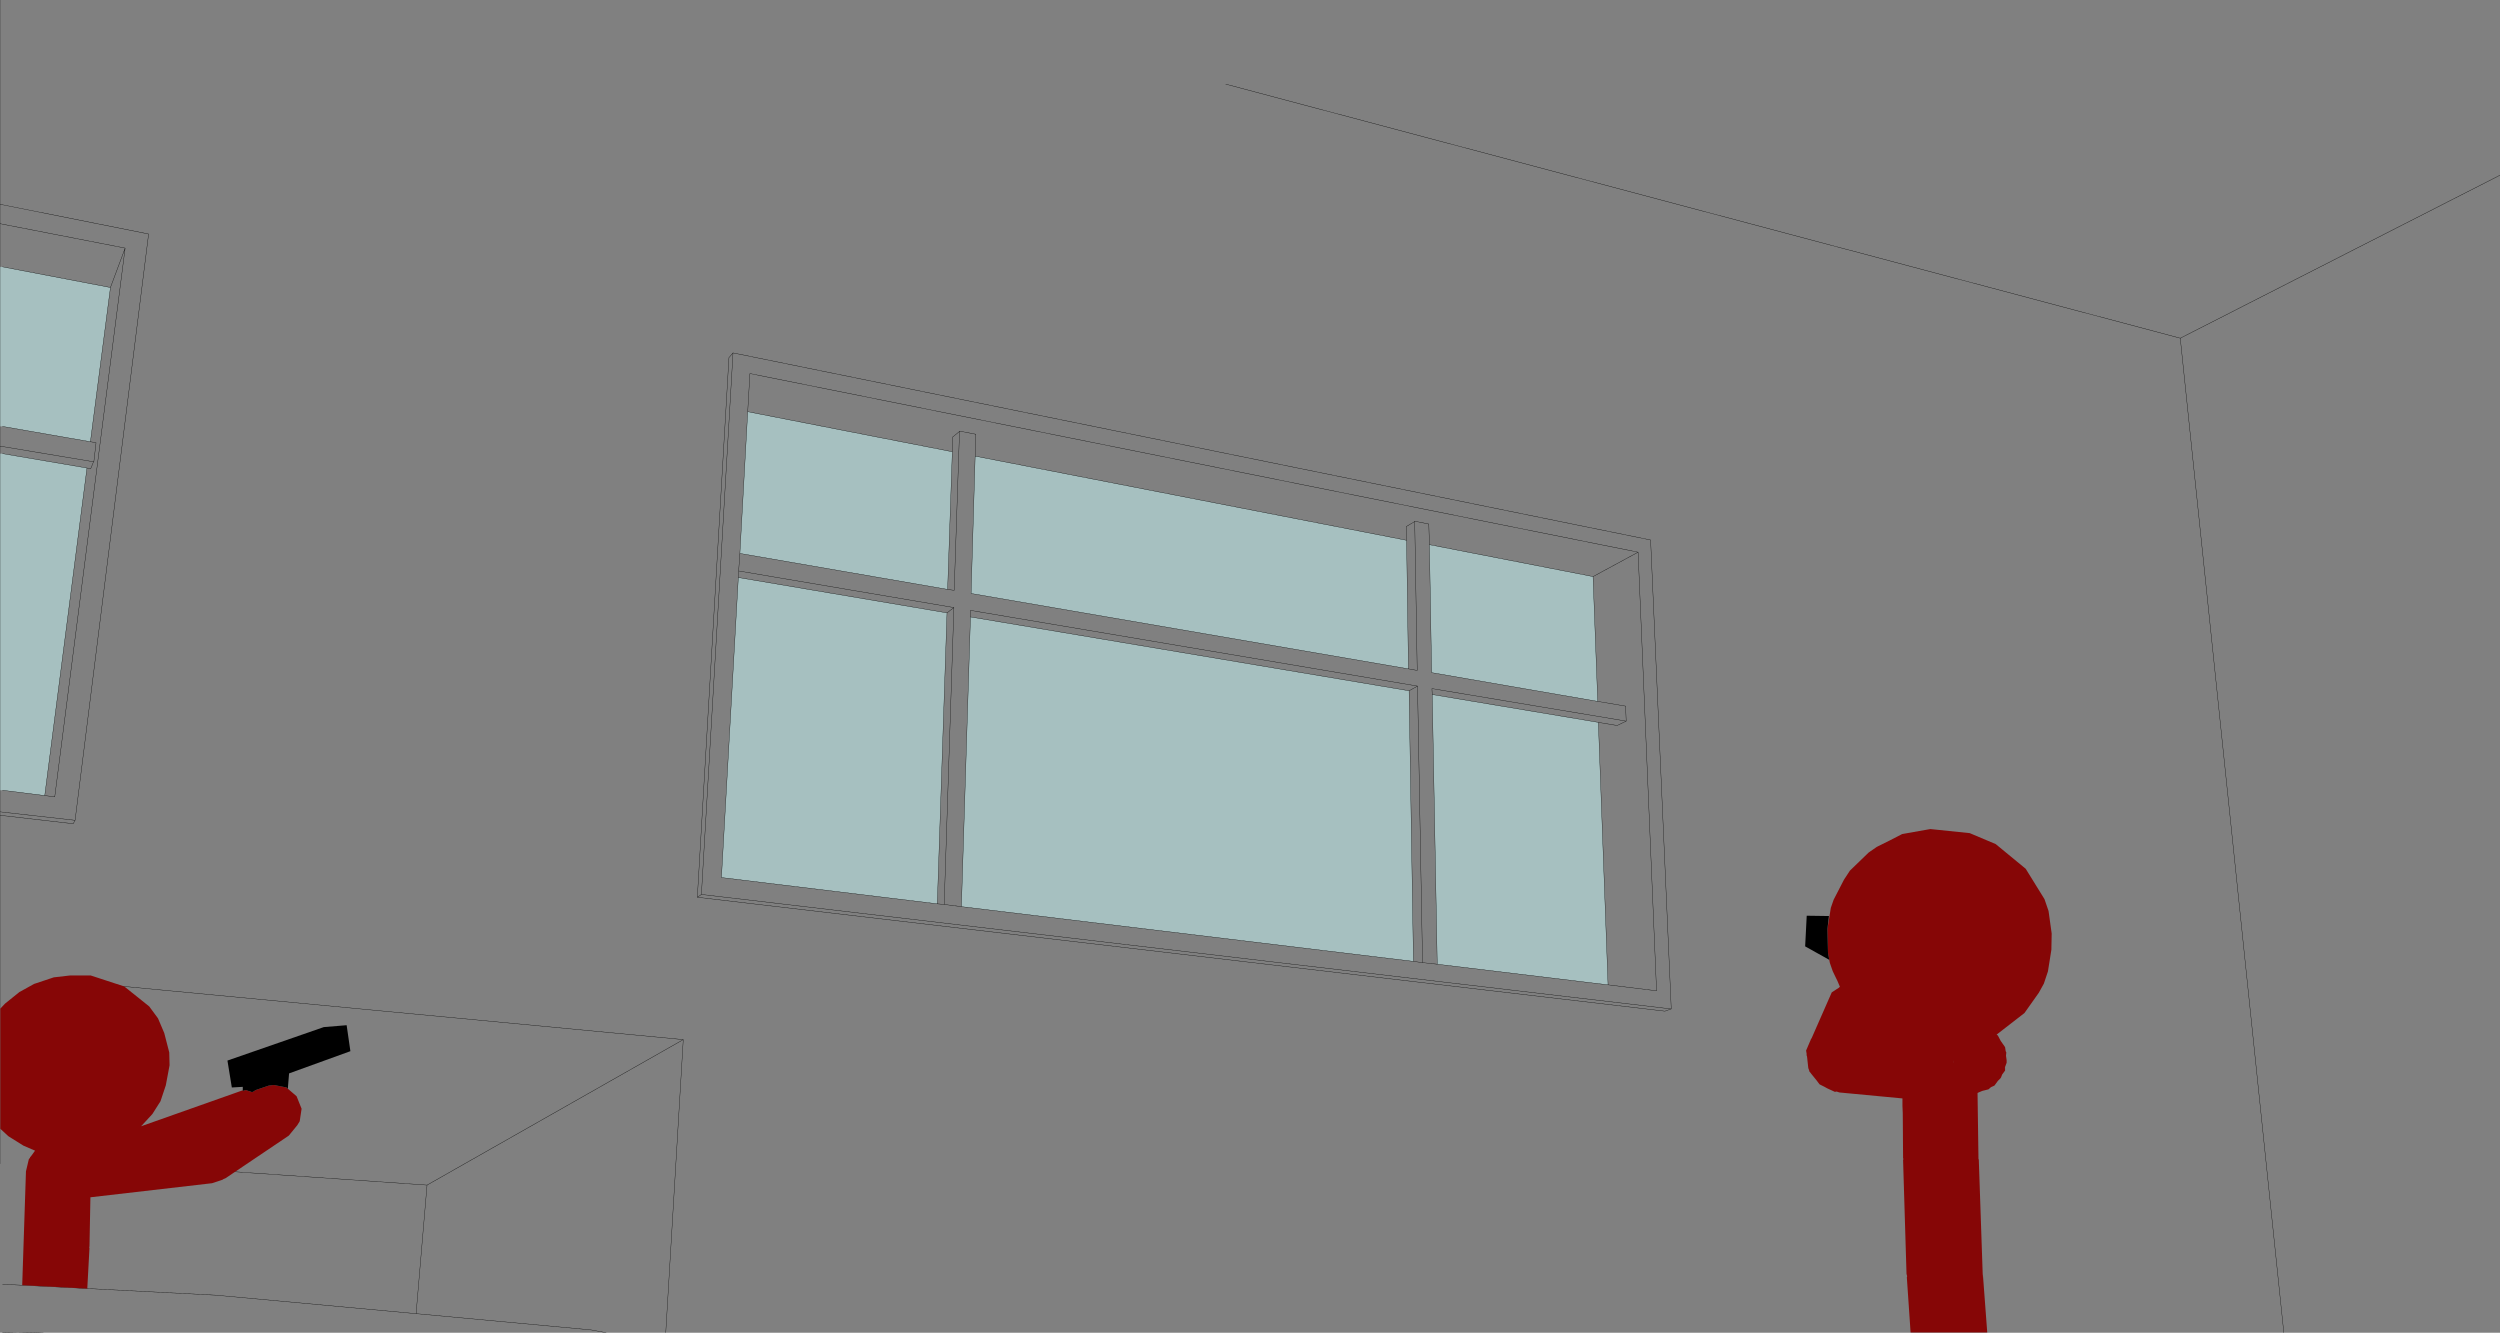 <?xml version="1.0" encoding="UTF-8" standalone="no"?>
<svg xmlns:xlink="http://www.w3.org/1999/xlink" height="213.0px" width="399.55px" xmlns="http://www.w3.org/2000/svg">
  <rect width="100%" height="100%" fill="#808080" stroke="none"/>
  <g transform="matrix(1.0, 0.0, 0.0, 1.0, 0.0, 13.0)">
    <path d="M254.6 79.15 L255.35 99.1 228.8 94.5 228.45 74.05 254.6 79.15 M255.45 102.45 L257.0 144.4 229.7 141.1 228.9 98.0 255.45 102.45 M225.9 140.65 L153.65 131.9 155.1 85.6 225.2 97.4 225.9 140.65 M149.8 131.45 L115.3 127.25 118.0 79.3 151.35 84.95 149.8 131.45 M118.25 75.45 L119.5 52.8 152.2 59.2 151.45 81.2 118.25 75.45 M225.1 93.9 L155.2 81.85 155.85 59.9 224.8 73.35 225.1 93.9 M7.15 114.15 L0.4 113.3 0.0 113.3 0.0 59.5 0.4 59.5 13.9 61.8 7.15 114.15 M0.0 55.15 L0.0 29.65 0.4 29.65 17.65 32.95 14.45 57.6 0.4 55.15 0.0 55.15" fill="#ccffff" fill-opacity="0.502" fill-rule="evenodd" stroke="none"/>
    <path d="M195.9 0.45 L348.45 41.05 399.55 15.0 M365.0 200.0 L348.45 41.05 M257.0 144.4 L264.75 145.35 261.8 75.25 254.6 79.15 255.35 99.1 259.8 99.85 259.9 102.25 258.45 102.95 255.45 102.45 257.0 144.4 229.7 141.1 227.35 140.85 225.9 140.65 153.65 131.9 150.9 131.55 149.8 131.45 115.3 127.25 118.0 79.3 118.05 78.25 118.25 75.45 119.5 52.8 119.85 46.7 261.8 75.25 M228.45 74.05 L228.35 70.75 226.1 70.3 226.1 70.35 226.5 94.15 225.1 93.9 155.2 81.85 155.85 59.9 155.95 56.4 153.35 55.9 153.35 55.95 152.5 81.35 151.45 81.2 118.25 75.45 M226.1 70.35 L224.75 71.15 224.8 73.35 225.1 93.9 M227.35 140.85 L226.55 96.65 225.2 97.4 225.9 140.65 M228.9 98.0 L228.85 97.05 259.9 102.25 M254.6 79.15 L228.45 74.05 228.8 94.5 255.35 99.1 M266.05 148.6 L111.45 130.4 116.5 44.15 117.15 43.4 263.8 73.3 267.1 148.25 266.1 148.6 266.05 148.6 M228.9 98.0 L255.45 102.45 M229.7 141.1 L228.9 98.0 M153.35 55.95 L152.25 56.85 152.2 59.2 151.45 81.2 M155.1 85.6 L155.1 84.55 226.55 96.65 M151.35 84.95 L152.45 84.1 118.05 78.25 M152.2 59.2 L119.5 52.8 M118.0 79.3 L151.35 84.95 149.8 131.45 M0.0 113.3 L0.0 116.75 12.0 118.1 23.75 24.4 0.0 19.65 0.0 22.75 20.0 26.65 8.75 114.35 7.15 114.15 0.4 113.3 M0.0 113.3 L0.0 59.5 0.0 58.3 0.0 55.15 0.0 29.65 0.0 22.75 M0.4 29.65 L17.65 32.95 20.0 26.65 M0.0 58.3 L14.95 60.8 15.0 60.8 15.35 57.75 14.45 57.6 0.4 55.15 M0.4 59.5 L13.9 61.8 14.5 61.9 14.95 60.8 M14.45 57.6 L17.65 32.95 M0.0 116.75 L0.0 117.3 11.7 118.65 12.0 118.1 M34.55 194.0 L66.5 196.95 68.25 176.4 8.95 172.3 6.45 192.55 34.55 194.0 M0.4 192.25 L6.45 192.55 M0.0 117.3 L0.0 173.0 M8.95 172.3 L12.4 143.95 109.2 153.15 106.4 200.0 M111.45 130.4 L112.1 129.95 117.15 43.4 M68.25 176.4 L109.2 153.15 M7.15 114.15 L13.9 61.8 M153.65 131.9 L155.1 85.6 225.2 97.4 M152.45 84.1 L150.9 131.55 M66.5 196.95 L94.5 199.55 96.9 200.0 M6.95 200.0 L5.5 199.95 2.8 200.0 0.4 199.95 M112.1 129.95 L267.1 148.25 M224.8 73.35 L155.85 59.9 M0.0 -13.0 L0.0 19.65" fill="none" stroke="#000000" stroke-linecap="round" stroke-linejoin="round" stroke-width="0.05"/>
    <path d="M292.05 135.55 L292.6 132.1 293.05 130.8 294.7 127.6 295.65 126.15 298.65 123.25 299.95 122.35 Q302.0 121.35 304.0 120.3 L308.5 119.5 314.8 120.15 318.95 121.9 323.75 125.85 326.75 130.7 327.4 132.6 327.9 136.2 327.85 138.8 327.3 142.25 326.65 144.2 325.85 145.65 323.55 148.9 319.1 152.35 319.3 152.5 319.75 153.35 320.45 154.35 320.55 155.0 320.65 155.2 320.6 155.7 320.6 155.75 320.7 156.45 320.7 156.85 320.2 158.2 320.45 157.55 320.45 158.1 320.0 158.7 319.8 159.2 319.7 159.35 319.3 159.75 318.75 160.5 318.2 160.75 317.8 161.1 316.8 161.35 316.1 161.65 316.05 161.7 316.2 172.25 316.25 172.3 316.9 191.35 316.9 190.6 317.6 199.95 307.9 199.95 307.45 199.95 305.65 199.95 305.35 199.95 304.75 191.15 304.8 190.95 304.7 190.6 304.15 172.4 304.2 172.25 304.15 172.05 304.1 164.95 304.05 163.75 304.05 162.55 294.0 161.6 293.65 161.5 293.6 161.45 293.25 161.5 292.05 160.95 291.6 160.7 290.8 160.3 290.35 159.7 289.95 159.2 289.75 158.95 289.55 158.7 290.05 159.35 289.15 158.2 289.15 158.1 289.0 157.7 288.8 155.85 288.7 155.55 288.75 155.55 288.75 155.5 288.65 154.9 289.4 153.15 289.45 153.0 289.5 153.0 292.75 145.6 293.9 144.85 294.05 144.7 293.65 143.75 293.5 143.45 292.9 142.2 292.45 140.9 292.35 140.4 292.15 139.25 292.05 135.55 M312.2 156.45 L312.25 156.75 312.3 156.9 312.2 156.45 M46.0 161.0 L47.4 162.2 48.2 164.2 47.9 166.2 47.5 166.85 46.15 168.5 36.05 175.3 35.7 175.45 35.55 175.55 33.9 176.1 14.45 178.35 14.3 186.2 14.25 186.35 14.3 186.45 13.95 192.95 3.55 192.4 4.15 174.2 4.6 172.3 4.65 172.2 4.8 172.05 4.8 171.95 4.95 171.8 5.6 170.9 3.75 170.1 1.35 168.6 0.05 167.4 0.05 148.2 0.8 147.4 3.1 145.55 5.45 144.25 8.6 143.2 11.2 142.9 14.5 142.9 19.85 144.65 23.85 147.85 25.25 149.75 26.25 152.1 27.05 155.2 27.1 157.25 26.5 160.45 25.65 163.0 24.35 165.05 22.55 167.0 38.8 161.25 38.8 161.35 39.3 161.2 39.4 161.25 40.3 161.55 40.9 161.2 42.95 160.5 43.75 160.4 45.8 160.8 46.0 161.05 46.0 161.0" fill="#860606" fill-rule="evenodd" stroke="none"/>
    <path d="M292.35 140.4 L288.5 138.25 288.75 133.35 292.3 133.4 292.05 135.55 292.15 139.25 292.35 140.4 M38.8 161.25 L38.8 160.7 37.05 160.8 36.35 156.5 51.75 151.15 55.4 150.85 56.0 155.0 46.2 158.55 46.0 161.0 46.0 161.05 45.8 160.8 43.75 160.4 42.95 160.5 40.9 161.2 40.3 161.55 39.4 161.25 39.3 161.2 38.8 161.35 38.8 161.25" fill="#000000" fill-rule="evenodd" stroke="none"/>
  </g>
</svg>

